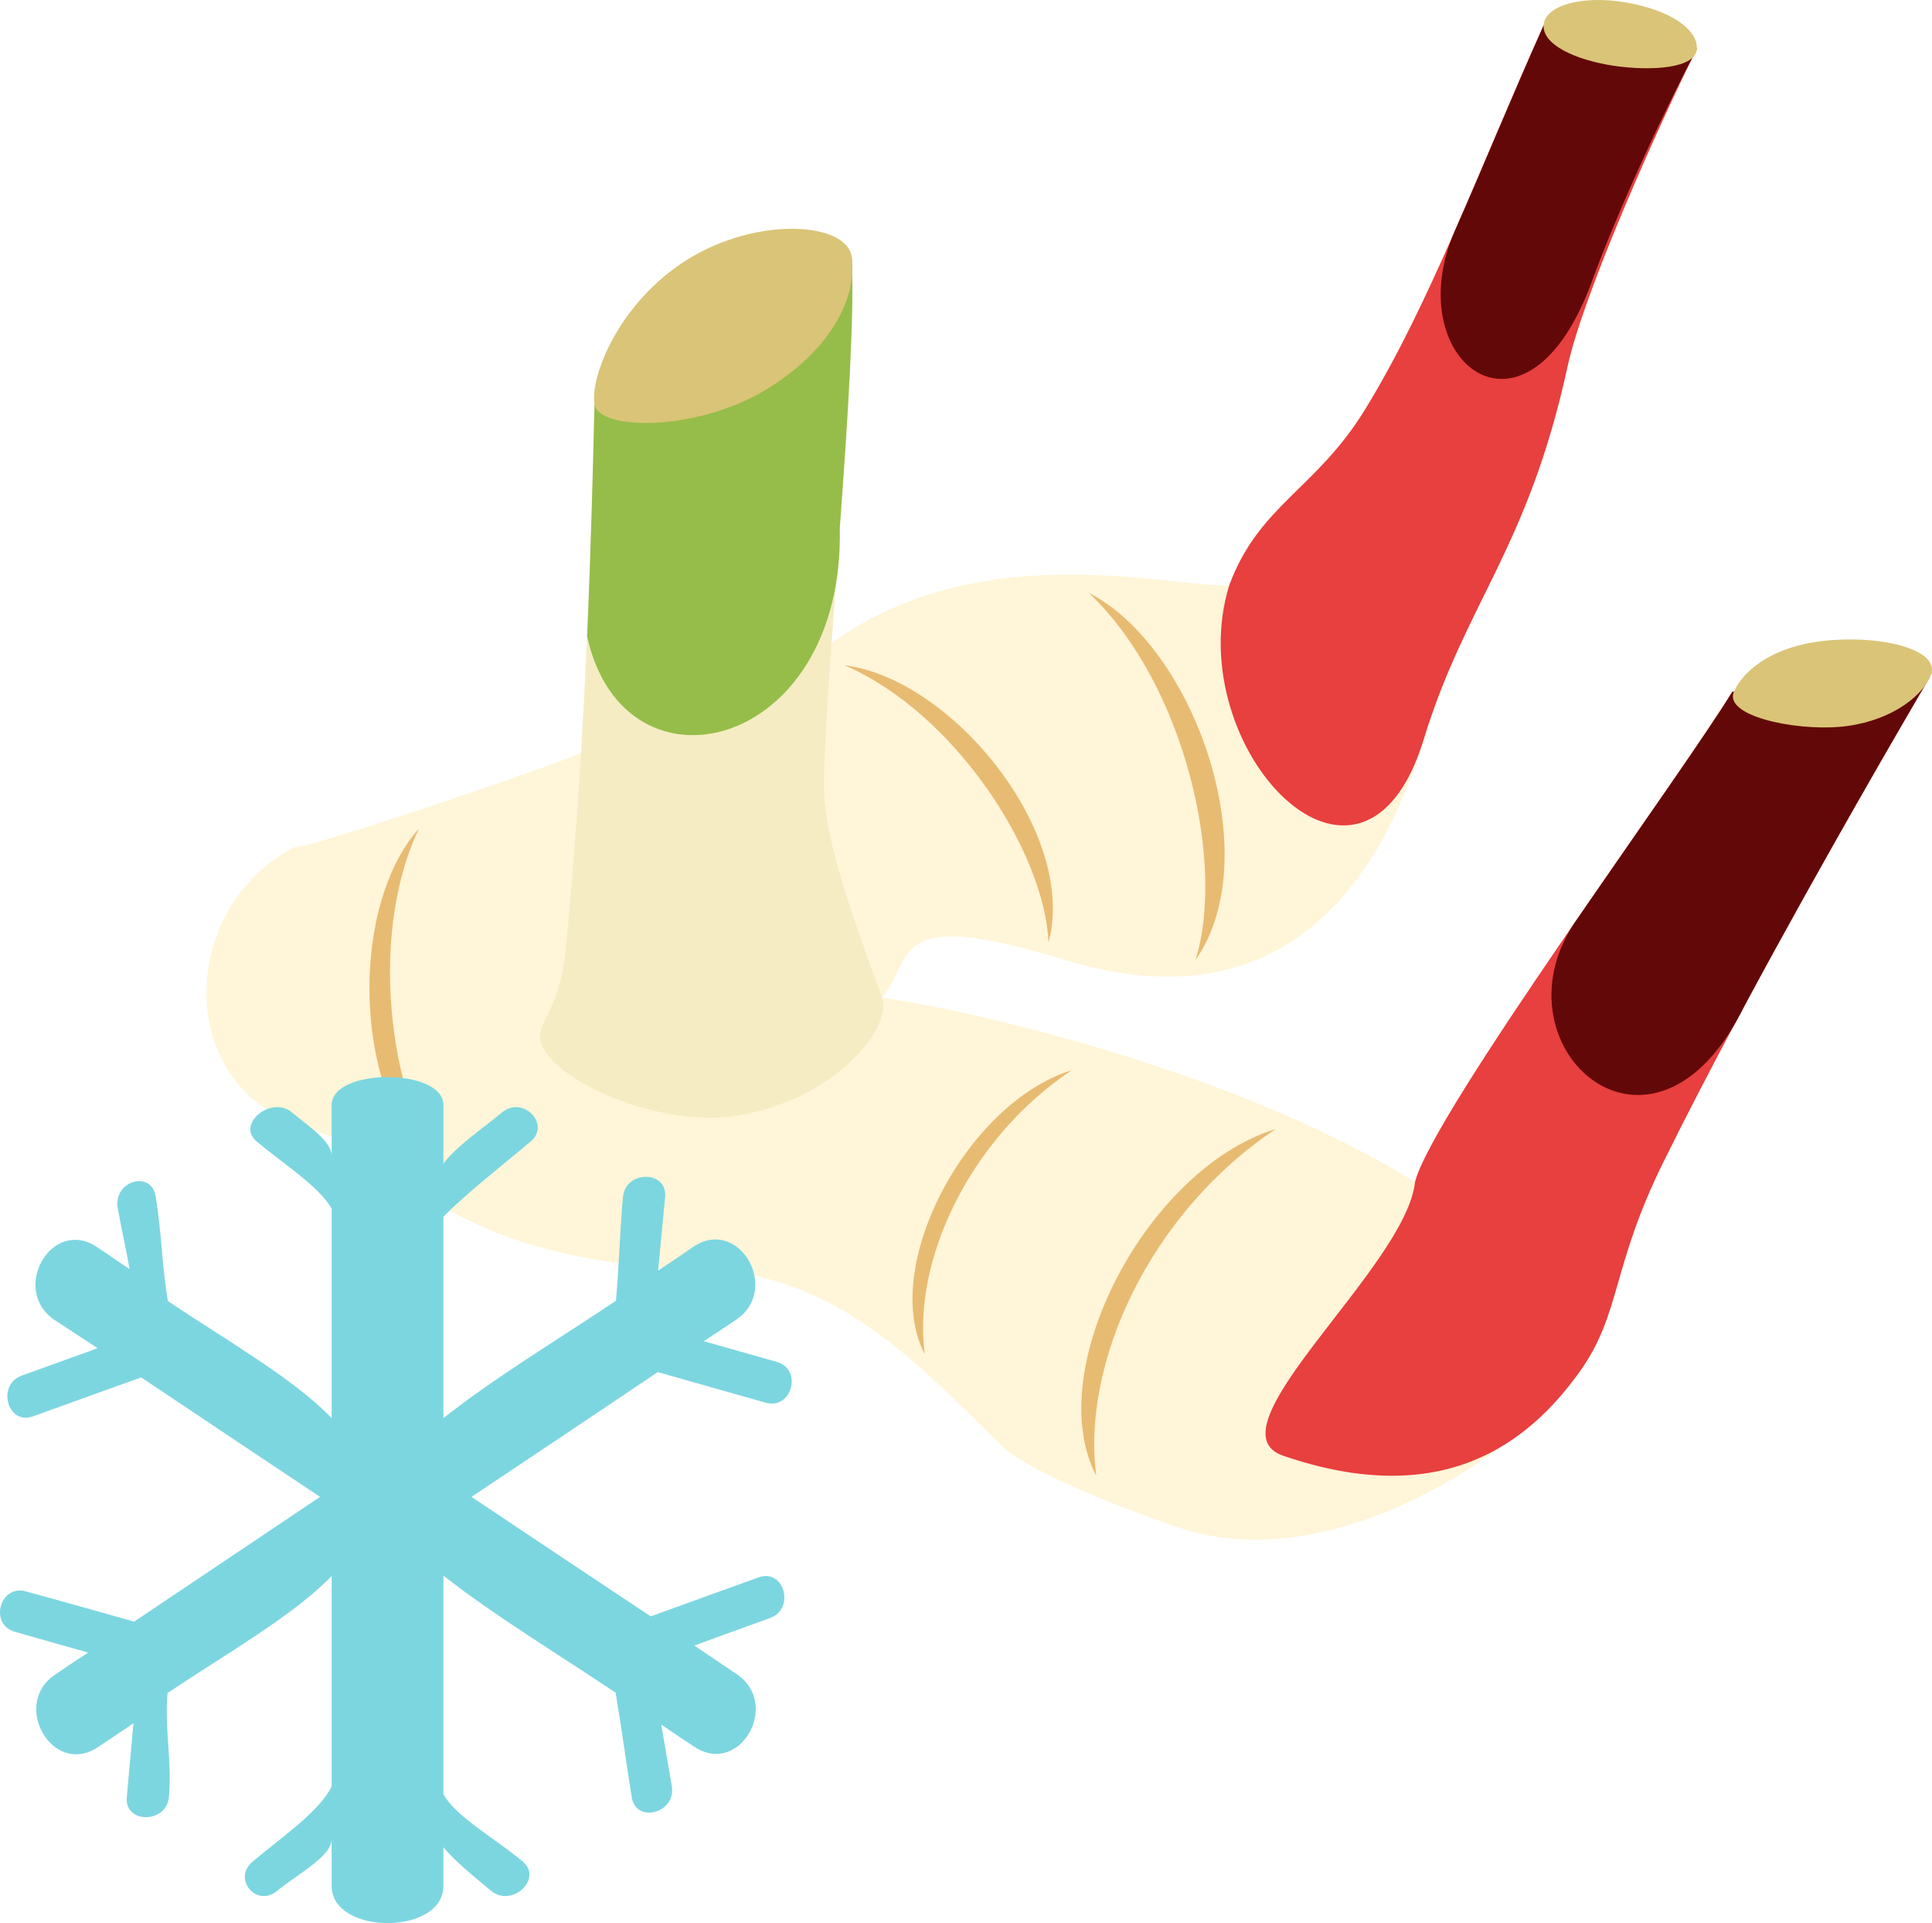<?xml version="1.0" encoding="UTF-8" standalone="no"?>
<!-- Creator: CorelDRAW Home & Student X7 -->

<svg
   xmlns:dc="http://purl.org/dc/elements/1.1/"
   xmlns:cc="http://creativecommons.org/ns#"
   xmlns:rdf="http://www.w3.org/1999/02/22-rdf-syntax-ns#"
   xmlns:svg="http://www.w3.org/2000/svg"
   xmlns="http://www.w3.org/2000/svg"
   xmlns:sodipodi="http://sodipodi.sourceforge.net/DTD/sodipodi-0.dtd"
   xmlns:inkscape="http://www.inkscape.org/namespaces/inkscape"
   xml:space="preserve"
   width="54.98mm"
   height="54.719mm"
   version="1.1"
   style="clip-rule:evenodd;fill-rule:evenodd;image-rendering:optimizeQuality;shape-rendering:geometricPrecision;text-rendering:geometricPrecision"
   viewBox="0 0 5497.988 5471.873"
   id="svg36"
   sodipodi:docname="3524.svg"
   inkscape:version="0.92.4 (5da689c313, 2019-01-14)"><sodipodi:namedview
   pagecolor="#ffffff"
   bordercolor="#666666"
   borderopacity="1"
   objecttolerance="10"
   gridtolerance="10"
   guidetolerance="10"
   inkscape:pageopacity="0"
   inkscape:pageshadow="2"
   inkscape:window-width="640"
   inkscape:window-height="480"
   id="namedview38"
   showgrid="false"
   inkscape:zoom="0.2102413"
   inkscape:cx="102.60663"
   inkscape:cy="91.719683"
   inkscape:window-x="0"
   inkscape:window-y="0"
   inkscape:window-maximized="0"
   inkscape:current-layer="svg36" />
 <defs
   id="defs4">
  <style
   type="text/css"
   id="style2">
   <![CDATA[
    .fil0 {fill:#FFF5D8}
    .fil5 {fill:#E8BB72}
    .fil3 {fill:#F5ECC3}
    .fil6 {fill:#DAC477}
    .fil2 {fill:#630808}
    .fil4 {fill:#96BD49}
    .fil1 {fill:#E83F3F}
    .fil7 {fill:#7CD6E0;fill-rule:nonzero}
   ]]>
  </style>
 </defs>
 <g
   id="Vrstva_x0020_1"
   transform="translate(-7785.2,-11804.877)">
  <path
   class="fil0"
   d="m 9439,13947 c -66,32 -762,269 -817,269 -331,172 -344,682 30,795 298,91 376,384 1149,408 378,12 629,300 834,499 65,63 281,157 501,232 455,157 999,-240 1143,-440 121,-168 90,-297 241,-601 259,-525 661,-1214 756,-1376 l -561,40 c -145,238 -853,1199 -903,1395 -553,-342 -1357,-505 -1517,-524 96,-114 12,-263 520,-108 493,151 847,-55 1022,-628 119,-389 296,-541 409,-1060 44,-204 258,-685 368,-904 l -436,-67 c -184,410 -324,794 -510,1096 -140,226 -300,269 -385,498 -178,4 -738,-149 -1163,188 -3,2 -539,219 -681,288 z"
   id="path7"
   inkscape:connector-curvature="0"
   style="fill:#fff5d8" />
  <path
   class="fil1"
   d="m 11812,15168 c -25,242 -595,704 -375,779 455,156 698,-37 842,-237 121,-168 90,-297 241,-601 259,-525 661,-1214 756,-1376 l -561,40 c -145,238 -853,1199 -903,1395 z m -529,-1697 c -141,461 379,1010 554,437 119,-389 296,-541 409,-1060 44,-204 258,-685 368,-904 l -436,-67 c -184,410 -324,794 -510,1096 -140,226 -300,269 -385,498 z"
   id="path9"
   inkscape:connector-curvature="0"
   style="fill:#e83f3f" />
  <path
   class="fil2"
   d="m 12750,14666 c 222,-413 456,-814 526,-933 l -561,40 c -68,112 -260,383 -450,659 -235,355 226,765 485,234 z m -440,-2046 c 82,-227 221,-519 304,-676 l -436,-67 c -92,206 -173,405 -255,590 -154,361 198,645 387,153 z"
   id="path11"
   inkscape:connector-curvature="0"
   style="fill:#630808" />
  <path
   class="fil3"
   d="m 10209,12536 -732,419 c -10,487 -33,1055 -82,1553 -21,213 -119,215 -47,303 80,99 339,198 530,169 279,-43 448,-249 417,-336 -104,-287 -170,-475 -165,-629 11,-374 94,-1159 79,-1479 z"
   id="path13"
   inkscape:connector-curvature="0"
   style="fill:#f5ecc3" />
  <path
   class="fil4"
   d="m 10209,12536 -732,419 c -5,209 -11,433 -21,660 104,479 734,328 719,-309 22,-300 42,-600 34,-770 z"
   id="path15"
   inkscape:connector-curvature="0"
   style="fill:#96bd49" />
  <path
   class="fil5"
   d="m 11416,15017 c -367,113 -668,686 -511,987 -43,-318 151,-747 511,-987 z"
   id="path17"
   inkscape:connector-curvature="0"
   style="fill:#e8bb72" />
  <path
   class="fil5"
   d="m 10835,14850 c -300,93 -547,562 -418,808 -36,-260 123,-611 418,-808 z"
   id="path19"
   inkscape:connector-curvature="0"
   style="fill:#e8bb72" />
  <path
   class="fil5"
   d="m 8977,14163 c -209,234 -189,820 89,1005 -166,-204 -240,-685 -89,-1005 z"
   id="path21"
   inkscape:connector-curvature="0"
   style="fill:#e8bb72" />
  <path
   class="fil5"
   d="m 10884,13492 c 301,154 510,750 303,1045 86,-270 -27,-782 -303,-1045 z"
   id="path23"
   inkscape:connector-curvature="0"
   style="fill:#e8bb72" />
  <path
   class="fil5"
   d="m 10189,13698 c 303,37 664,475 580,789 -10,-255 -265,-653 -580,-789 z"
   id="path25"
   inkscape:connector-curvature="0"
   style="fill:#e8bb72" />
  <path
   class="fil6"
   d="m 12413,11812 c -127,-22 -232,9 -235,65 -3,55 89,98 199,115 110,16 234,7 237,-48 3,-55 -74,-110 -201,-132 z"
   id="path27"
   inkscape:connector-curvature="0"
   style="fill:#dac477" />
  <path
   class="fil6"
   d="m 13002,13626 c -156,10 -250,77 -282,146 -32,69 168,112 300,101 132,-11 232,-79 260,-147 27,-68 -122,-111 -278,-100 z"
   id="path29"
   inkscape:connector-curvature="0"
   style="fill:#dac477" />
  <path
   class="fil6"
   d="m 9742,12543 c -197,123 -278,335 -265,412 12,77 296,78 494,-45 197,-123 252,-274 238,-374 -14,-100 -269,-116 -467,7 z"
   id="path31"
   inkscape:connector-curvature="0"
   style="fill:#dac477" />
  <path
   class="fil7"
   d="m 9657,15709 c 102,29 205,58 307,87 75,21 106,-95 32,-116 -69,-20 -139,-39 -208,-59 31,-20 62,-41 92,-61 128,-86 8,-294 -121,-208 -33,23 -67,46 -101,68 7,-70 13,-140 20,-209 7,-77 -113,-77 -120,0 -9,98 -11,196 -20,295 -166,111 -350,222 -491,334 v -573 c 70,-71 163,-142 248,-214 59,-49 -22,-132 -81,-83 -57,47 -132,98 -167,146 v -167 c 0,-106 -318,-106 -318,0 v 145 c 0,-42 -65,-84 -113,-124 -59,-49 -160,34 -100,83 76,64 178,128 213,191 v 596 c -106,-111 -300,-222 -466,-333 -17,-99 -18,-199 -35,-298 -12,-76 -120,-44 -108,32 10,58 24,117 34,175 -32,-21 -61,-42 -93,-63 -129,-86 -248,122 -120,208 41,27 81,53 122,80 -72,26 -144,52 -216,78 -72,26 -41,142 32,116 102,-37 205,-74 308,-111 169,113 339,227 509,340 -176,118 -353,237 -529,355 -103,-29 -205,-58 -308,-86 -74,-21 -106,94 -31,115 69,20 138,39 208,59 -31,20 -62,41 -93,62 -128,85 -8,293 121,207 34,-23 68,-45 101,-68 -6,70 -13,140 -19,210 -7,77 113,76 120,0 9,-99 -13,-197 -4,-296 166,-111 361,-222 467,-333 v 599 c -35,71 -139,142 -224,213 -60,49 10,133 69,84 57,-47 155,-98 155,-147 v 133 c 0,141 318,141 318,0 v -110 c 35,42 88,84 136,124 59,49 149,-35 89,-84 -76,-64 -190,-127 -225,-191 v -622 c 141,111 324,222 490,333 17,99 30,199 46,298 13,76 127,44 114,-32 -10,-58 -20,-117 -30,-175 31,21 62,42 94,63 129,86 248,-122 120,-207 -40,-27 -80,-54 -120,-81 71,-26 143,-52 215,-78 73,-26 41,-142 -32,-116 -102,37 -205,74 -307,111 -170,-113 -340,-226 -510,-340 177,-118 353,-236 530,-355 z"
   id="path33"
   inkscape:connector-curvature="0"
   style="fill:#7cd6e0;fill-rule:nonzero" />
 </g>
</svg>